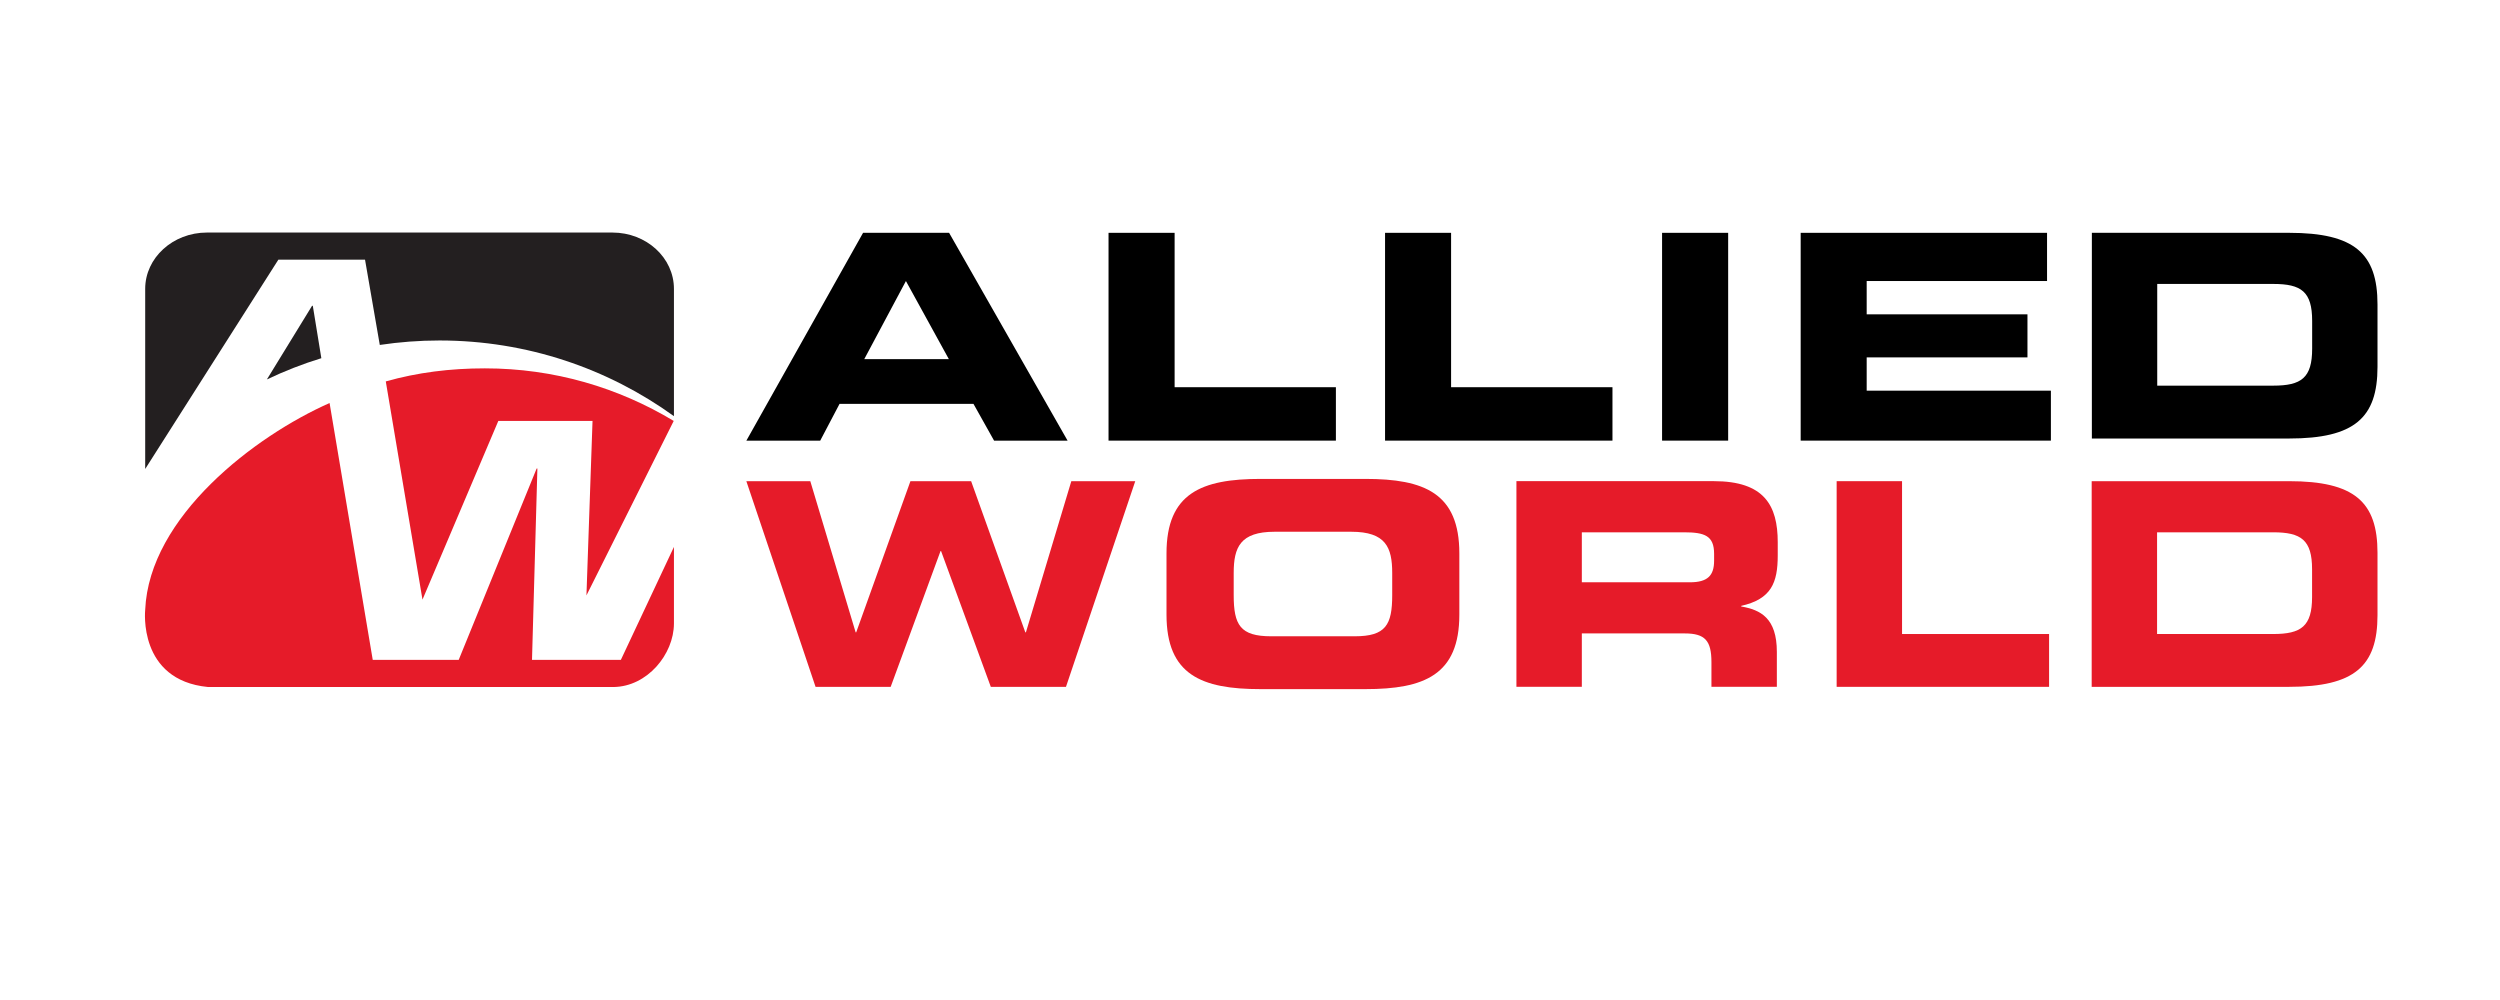 <?xml version="1.0" encoding="UTF-8"?>
<svg xmlns="http://www.w3.org/2000/svg" xmlns:xlink="http://www.w3.org/1999/xlink" version="1.1" x="0" y="0" width="500" height="200" viewBox="0, 0, 500, 200">
  <rect x="0" y="0" width="500" height="200" fill="#333333" stroke="none"/>
  <g id="XMLID_1_">
    <path d="M-0.001,-0 L499.999,-0 L499.999,200 L-0.001,200 L-0.001,-0 z" fill="#FFFFFF"></path>
    <g id="Allied_World">
      <path d="M172.855,71.821 L189.769,71.821 L181.184,56.207 L172.855,71.821 z M172.614,46.566 L189.82,46.566 L213.516,88.128 L198.815,88.128 L194.695,80.776 L167.908,80.776 L164.044,88.128 L149.275,88.128" fill="#000000" id="path30"></path>
      <path d="M221.707,46.566 L234.923,46.566 L234.923,77.442 L267.179,77.442 L267.179,88.125 L221.707,88.125" fill="#000000" id="path34"></path>
      <path d="M277.011,46.566 L290.218,46.566 L290.218,77.442 L322.493,77.442 L322.493,88.125 L277.011,88.125" fill="#000000" id="path38"></path>
      <path d="M332.416,88.125 L345.632,88.125 L345.632,46.566 L332.416,46.566 L332.416,88.125 z" fill="#000000" id="path40"></path>
      <path d="M360.135,46.566 L409.409,46.566 L409.409,56.204 L373.336,56.204 L373.336,62.867 L405.492,62.867 L405.492,71.477 L373.336,71.477 L373.336,78.134 L410.179,78.134 L410.179,88.125 L360.135,88.125" fill="#000000" id="path44"></path>
      <path d="M149.269,96.235 L162.059,96.235 L171.127,126.462 L171.243,126.462 L182.086,96.235 L194.225,96.235 L205.062,126.462 L205.184,126.462 L214.264,96.235 L227.051,96.235 L213.196,137.368 L198.161,137.368 L188.216,110.215 L188.104,110.215 L178.137,137.368 L163.111,137.368" fill="#E61B29" id="path48"></path>
      <path d="M246.74,119.026 C246.74,124.981 248.036,127.257 254.223,127.257 L270.952,127.257 C277.152,127.257 278.442,124.981 278.442,119.026 L278.442,114.598 C278.442,109.47 277.152,106.351 270.248,106.351 L254.921,106.351 C248.036,106.351 246.74,109.47 246.74,114.598 L246.74,119.026 z M233.301,110.675 C233.301,98.624 240.318,95.781 252.1,95.781 L273.078,95.781 C284.851,95.781 291.868,98.624 291.868,110.675 L291.868,122.936 C291.868,134.982 284.851,137.825 273.078,137.825 L252.1,137.825 C240.318,137.825 233.301,134.982 233.301,122.936" fill="#E61B29" id="path52"></path>
      <path d="M316.366,116.458 L337.986,116.458 C341.53,116.458 342.82,115.109 342.82,112.144 L342.82,110.772 C342.82,107.14 340.935,106.461 336.805,106.461 L316.366,106.461 L316.366,116.458 z M303.284,96.231 L342.767,96.231 C352.84,96.231 355.548,101.066 355.548,108.449 L355.548,111.073 C355.548,116.568 354.255,119.812 348.243,121.174 L348.243,121.296 C352.123,121.972 355.37,123.613 355.37,130.385 L355.37,137.365 L342.288,137.365 L342.288,132.433 C342.288,128.106 340.995,126.684 336.937,126.684 L316.366,126.684 L316.366,137.365 L303.284,137.365" fill="#E61B29" id="path56"></path>
      <path d="M367.33,96.235 L380.409,96.235 L380.409,126.803 L409.816,126.803 L409.816,137.368 L367.33,137.368" fill="#E61B29" id="path60"></path>
      <path d="M431.414,126.803 L454.638,126.803 C460.236,126.803 462.415,125.263 462.415,119.411 L462.415,113.85 C462.415,107.998 460.236,106.461 454.638,106.461 L431.414,106.461 L431.414,126.803 z M418.336,96.235 L457.809,96.235 C470.891,96.235 475.5,100.386 475.5,110.55 L475.5,123.049 C475.5,133.228 470.891,137.368 457.809,137.368 L418.336,137.368" fill="#E61B29" id="path64"></path>
      <path d="M431.446,77.129 L454.656,77.129 C460.261,77.129 462.431,75.591 462.431,69.742 L462.431,64.178 C462.431,58.323 460.261,56.789 454.656,56.789 L431.446,56.789 L431.446,77.129 z M418.373,46.563 L457.822,46.563 C470.916,46.563 475.5,50.705 475.5,60.878 L475.5,73.374 C475.5,83.544 470.916,87.702 457.822,87.702 L418.373,87.702" fill="#000000" id="path68"></path>
      <path d="M138.266,126.393 C138.266,134.459 131.728,140.997 123.663,140.997 L40.103,140.903 C32.038,140.903 25.5,133.98 25.5,125.914 L25.5,57.609 C25.5,49.541 32.085,43.003 40.15,43.003 L123.713,43.091 C131.779,43.091 138.316,50.017 138.316,58.085" fill="#FFFFFF" id="path72"></path>
      <path d="M41.597,137.402 L122.739,137.402 C129.44,137.311 134.759,130.883 134.788,124.724 L134.788,109.382 L124.17,131.979 L106.401,131.979 L107.478,93.705 L107.328,93.705 L91.738,131.979 L74.549,131.979 L65.916,80.607 C51.009,87.195 29.827,103.326 29.038,121.975 C29.038,121.975 27.52,136.031 41.597,137.402" fill="#E61B29" id="path76"></path>
      <path d="M134.744,84.186 C123.685,77.52 110.832,73.672 96.97,73.672 C90.051,73.672 83.51,74.489 77.157,76.283 L84.496,119.924 L99.666,84.186 L118.506,84.186 L117.288,119.085" fill="#E61B29" id="path80"></path>
      <path d="M134.788,83.231 L134.788,57.775 C134.788,51.551 129.283,46.51 122.495,46.51 L41.384,46.51 C34.593,46.51 29.038,51.551 29.038,57.775 L29.038,93.795 L55.677,51.927 L73.005,51.927 L75.957,68.988 C79.856,68.405 83.842,68.095 87.903,68.095 C105.393,68.095 121.603,73.71 134.788,83.231" fill="#231F20" id="path84"></path>
      <path d="M62.56,61.154 L62.416,61.154 L53.376,75.889 C56.874,74.223 60.515,72.789 64.269,71.64" fill="#231F20" id="path88"></path>
    </g>
  </g>
</svg>
